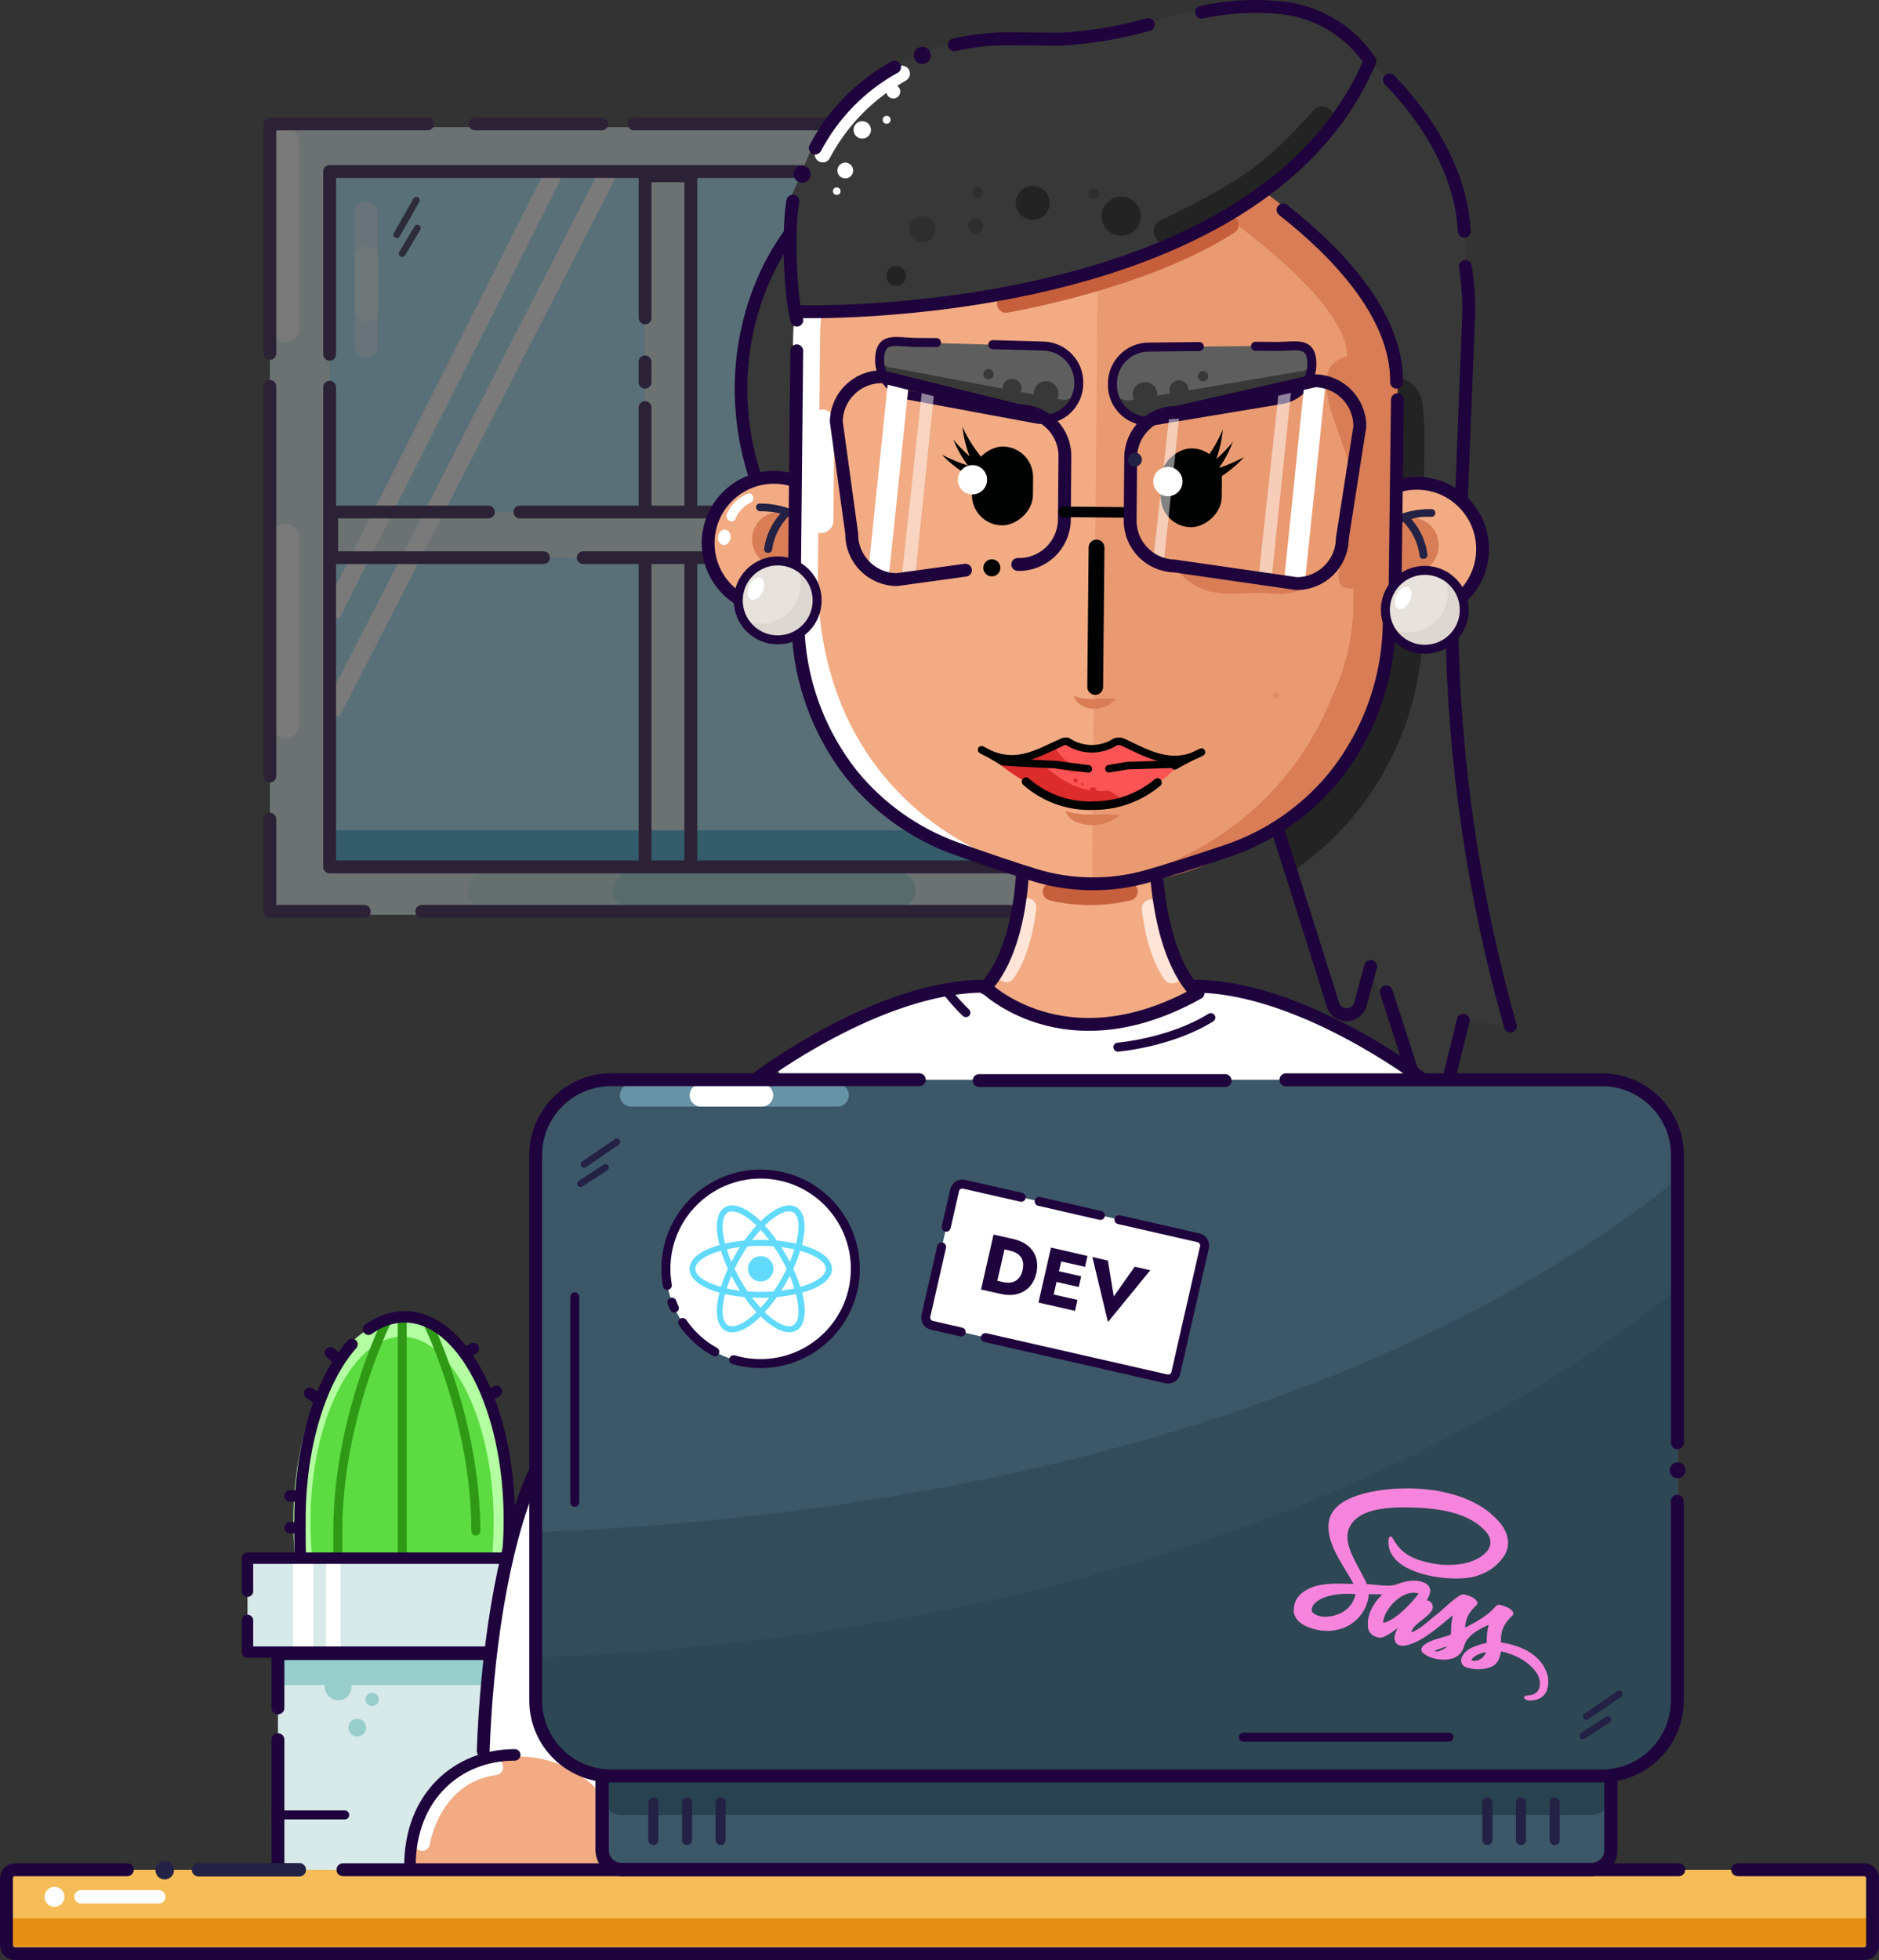 <?xml version="1.0" encoding="UTF-8"?>
<svg id="Layer_2" data-name="Layer 2" xmlns="http://www.w3.org/2000/svg" viewBox="0 0 209.09 218.05">
  <rect x="0" y="0" width="209.09" height="218.05" fill="#333333" stroke="none"/>
  <defs>
    <style>
      .cls-1 {
        stroke-width: 1.42px;
      }

      .cls-1, .cls-2, .cls-3, .cls-4, .cls-5, .cls-6, .cls-7, .cls-8, .cls-9, .cls-10, .cls-11, .cls-12, .cls-13, .cls-14, .cls-15, .cls-16, .cls-17, .cls-18, .cls-19, .cls-20, .cls-21, .cls-22, .cls-23, .cls-24, .cls-25 {
        fill: none;
      }

      .cls-1, .cls-2, .cls-3, .cls-4, .cls-5, .cls-7, .cls-8, .cls-9, .cls-10, .cls-11, .cls-12, .cls-13, .cls-14, .cls-15, .cls-16, .cls-18, .cls-19, .cls-20, .cls-21, .cls-23, .cls-24, .cls-25 {
        stroke-linecap: round;
        stroke-linejoin: round;
      }

      .cls-1, .cls-2, .cls-3, .cls-7, .cls-8, .cls-9 {
        stroke: #1f033c;
      }

      .cls-2 {
        stroke-width: 1.4px;
      }

      .cls-4 {
        stroke: #2f9916;
      }

      .cls-5 {
        stroke-width: .75px;
      }

      .cls-5, .cls-6, .cls-12, .cls-24 {
        stroke: #232144;
      }

      .cls-6, .cls-17, .cls-22 {
        stroke-miterlimit: 10;
      }

      .cls-6, .cls-23, .cls-24 {
        stroke-width: 1.49px;
      }

      .cls-7 {
        stroke-width: 1.43px;
      }

      .cls-8 {
        stroke-width: 1.28px;
      }

      .cls-9 {
        stroke-width: 1.27px;
      }

      .cls-10, .cls-11, .cls-17, .cls-18, .cls-21, .cls-23 {
        stroke: #fff;
      }

      .cls-10, .cls-25 {
        stroke-width: 2.53px;
      }

      .cls-11 {
        stroke-width: 1.83px;
      }

      .cls-26 {
        fill: #fc5454;
      }

      .cls-27 {
        fill: #000201;
      }

      .cls-28 {
        fill: #f6bc58;
      }

      .cls-29 {
        fill: #f784dc;
      }

      .cls-30 {
        fill: #e59015;
      }

      .cls-31 {
        fill: #e8e2dd;
      }

      .cls-32, .cls-33, .cls-34, .cls-35 {
        fill: #fff;
      }

      .cls-36 {
        fill: #f2ab83;
      }

      .cls-37 {
        fill: #97cecc;
      }

      .cls-38 {
        fill: #a0e2f9;
      }

      .cls-39, .cls-40 {
        fill: #9fd3d3;
      }

      .cls-41 {
        fill: #d7e9e9;
      }

      .cls-42, .cls-43 {
        fill: #d87d55;
      }

      .cls-44 {
        fill: #dd2c2c;
      }

      .cls-45 {
        fill: #1e1e30;
      }

      .cls-46 {
        fill: #1f033c;
      }

      .cls-47 {
        fill: #232144;
      }

      .cls-48, .cls-49 {
        fill: #232323;
      }

      .cls-50 {
        fill: #61dafb;
      }

      .cls-51, .cls-52 {
        fill: #28424f;
      }

      .cls-53 {
        fill: #3c5768;
      }

      .cls-54 {
        fill: #383838;
      }

      .cls-55 {
        fill: #37a9d1;
      }

      .cls-56 {
        fill: #5cdc41;
      }

      .cls-57 {
        fill: #5e5e5e;
      }

      .cls-58 {
        fill: #c6bdb6;
        opacity: .3;
      }

      .cls-58, .cls-33, .cls-59, .cls-34, .cls-49, .cls-43 {
        isolation: isolate;
      }

      .cls-12 {
        stroke-width: 1.12px;
      }

      .cls-13 {
        stroke-width: 1.17px;
      }

      .cls-13, .cls-15, .cls-19, .cls-20 {
        stroke: #000201;
      }

      .cls-33, .cls-59, .cls-52 {
        opacity: .5;
      }

      .cls-59 {
        fill: #e28b60;
      }

      .cls-34 {
        opacity: .55;
      }

      .cls-14 {
        stroke: #ffe4d7;
      }

      .cls-14, .cls-16, .cls-17 {
        stroke-width: 2px;
      }

      .cls-49, .cls-43 {
        opacity: .45;
      }

      .cls-15 {
        stroke-width: .95px;
      }

      .cls-16 {
        stroke: #c6603c;
      }

      .cls-18, .cls-19 {
        stroke-width: 1.76px;
      }

      .cls-60 {
        opacity: .35;
      }

      .cls-20 {
        stroke-width: .84px;
      }

      .cls-21 {
        stroke-width: 1.73px;
      }

      .cls-22 {
        stroke: #b3ffa1;
        stroke-width: 1.91px;
      }

      .cls-35 {
        opacity: .45;
      }

      .cls-25 {
        opacity: .41;
        stroke: #a4e7ff;
      }

      .cls-40 {
        opacity: .4;
      }
    </style>
  </defs>
  <g id="Layer_1-2" data-name="Layer 1">
    <g>
      <path class="cls-32" d="M157.5,120.26H87.22l-.9-1.6c4.09-2.75,14.13-8.8,23.19-8.8,0,0,.05,.05,.15,.14-.02,.02-.03,.03-.05,.05l.23,.11c.23,.2,.58,.48,1.04,.8l1.22,1.39,1.12-.02c1.49,.72,3.43,1.39,5.75,1.65,.06,.01,.12,.02,.17,.02,2.03,.33,4.12,.23,6.12-.31h.01c1.67-.34,3.47-.89,5.37-1.74l1.09-.02,.89-.94,1.06-1.11c9.84,.36,20.58,7.46,23.52,9.54,.11,.29,.21,.57,.3,.84Z"/>
      <g class="cls-60">
        <rect class="cls-38" x="30.03" y="14.94" width="87.6" height="86.44"/>
        <path class="cls-41" d="M30.04,14.15V101.76H117.64V14.15H30.04ZM112.16,96.82H36.68V19.45H112.16V96.82Z"/>
        <rect class="cls-41" x="71.78" y="19.55" width="5.08" height="77.08"/>
        <rect class="cls-41" x="72.07" y="21.8" width="5.08" height="75.4" transform="translate(134.11 -15.11) rotate(90)"/>
        <g>
          <rect class="cls-55" x="36.28" y="92.37" width="75.94" height="4.05"/>
          <rect class="cls-55" x="107.48" y="19.41" width="3.98" height="73.37"/>
        </g>
        <g>
          <path class="cls-35" d="M40.76,39.78c-.7,0-1.27-.57-1.27-1.27v-14.85c0-.7,.57-1.27,1.27-1.27s1.27,.57,1.27,1.27v14.85c0,.7-.57,1.27-1.27,1.27Z"/>
          <path class="cls-35" d="M40.76,35.78c-.7,0-1.27-.57-1.27-1.27v-5.85c0-.7,.57-1.27,1.27-1.27s1.27,.57,1.27,1.27v5.85c0,.7-.57,1.27-1.27,1.27Z"/>
        </g>
        <g>
          <line class="cls-17" x1="61.53" y1="19.45" x2="36.87" y2="68.39"/>
          <line class="cls-17" x1="67.55" y1="19.45" x2="36.87" y2="79.31"/>
        </g>
        <line class="cls-7" x1="76.87" y1="62.52" x2="76.87" y2="95.63"/>
        <polyline class="cls-7" points="71.78 35.36 71.78 19.55 76.87 19.55 76.87 56.19"/>
        <line class="cls-7" x1="71.78" y1="42.52" x2="71.78" y2="40.26"/>
        <line class="cls-7" x1="71.78" y1="56.12" x2="71.78" y2="45.34"/>
        <line class="cls-7" x1="71.78" y1="95.63" x2="71.78" y2="62.95"/>
        <line class="cls-1" x1="57.85" y1="56.96" x2="111.32" y2="56.96"/>
        <polyline class="cls-1" points="60.48 62.04 36.91 62.04 36.91 56.96 54.36 56.96"/>
        <line class="cls-1" x1="111.32" y1="62.04" x2="64.9" y2="62.04"/>
        <rect class="cls-32" x="30.28" y="14.18" width="3.01" height="23.91" rx="1.51" ry="1.51"/>
        <rect class="cls-32" x="30.28" y="58.23" width="3.01" height="23.91" rx="1.51" ry="1.51"/>
        <rect class="cls-40" x="66.73" y="82.2" width="4.24" height="33.66" rx="2.12" ry="2.12" transform="translate(167.88 30.18) rotate(90)"/>
        <rect class="cls-39" x="82.92" y="82.2" width="4.24" height="33.66" rx="2.12" ry="2.12" transform="translate(184.07 14) rotate(90)"/>
        <line class="cls-7" x1="30.03" y1="86.33" x2="30.03" y2="42.99"/>
        <polyline class="cls-7" points="40.53 101.38 30.03 101.38 30.03 91.13"/>
        <polyline class="cls-7" points="70.55 13.78 117.63 13.78 117.63 31.32"/>
        <line class="cls-7" x1="52.86" y1="13.78" x2="66.97" y2="13.78"/>
        <polyline class="cls-7" points="30.03 39.32 30.03 13.78 47.59 13.78"/>
        <g>
          <line class="cls-5" x1="46.33" y1="22.27" x2="44.15" y2="26.12"/>
          <line class="cls-5" x1="46.44" y1="25.38" x2="44.75" y2="28.22"/>
        </g>
        <polyline class="cls-7" points="36.68 39.41 36.68 19.08 112.16 19.08 112.16 96.44 36.68 96.44 36.68 43.08"/>
        <polyline class="cls-7" points="117.63 37.34 117.63 101.38 46.93 101.38"/>
      </g>
      <path class="cls-36" d="M133.05,110.38c-5.08-5.46-4.52-18.26-4.52-18.26h-14.69s.85,12.33-4.24,17.79l5.37,2.64c3.86,1.9,8.36,2.01,12.32,.31l5.75-2.47Z"/>
      <path class="cls-14" d="M114.32,100.92s-.42,4.71-2.35,7.34"/>
      <path class="cls-14" d="M128.06,101.06s.42,4.71,2.35,7.34"/>
      <path class="cls-16" d="M117.04,99.18s3.95,1.13,8.56,0"/>
      <path class="cls-54" d="M85.91,56.59c-2.53-4.81-3.71-10.64-3.29-16.31l2.78-10.02,5.26-7.26,1.34,31.28-6.1,2.32Z"/>
      <path class="cls-2" d="M85.83,57.29c-2.53-4.81-3.71-10.64-3.29-16.31,.42-5.67,2.43-11.16,5.63-15.35"/>
      <path class="cls-7" d="M113.84,92.12s.85,12.33-4.24,17.79"/>
      <path class="cls-7" d="M128.53,92.12s-.56,12.8,4.52,18.26"/>
      <ellipse class="cls-56" cx="44.74" cy="169.34" rx="11.65" ry="22.57"/>
      <ellipse class="cls-22" cx="44.74" cy="169.34" rx="11.15" ry="21.6"/>
      <path class="cls-4" d="M47.68,147.36s5.27,10.73,5.27,22.96"/>
      <path class="cls-4" d="M42.86,147.36s-5.27,10.73-5.27,22.96v3.29"/>
      <line class="cls-4" x1="44.76" y1="173.43" x2="44.76" y2="147.08"/>
      <path class="cls-9" d="M41.01,147.87c1.25-.89,2.61-1.38,4.02-1.38,6.43,0,11.65,10.11,11.65,22.57s-5.22,22.57-11.65,22.57c-5.44,0-10.18-7.17-11.46-16.93-.23-1.79-.19-3.71-.19-5.64,0-8.33,2.33-15.6,5.79-19.51"/>
      <rect class="cls-41" x="27.54" y="173.34" width="41.79" height="10.45"/>
      <rect class="cls-41" x="30.93" y="183.96" width="38.4" height="25.89"/>
      <rect class="cls-37" x="30.93" y="183.96" width="38.4" height="3.49"/>
      <polyline class="cls-7" points="30.93 190 30.93 183.96 69.33 183.96 69.33 209.84 30.93 209.84 30.93 193.53"/>
      <circle class="cls-37" cx="37.63" cy="187.67" r="1.48"/>
      <circle class="cls-37" cx="41.41" cy="189.05" r=".74"/>
      <circle class="cls-37" cx="39.75" cy="192.19" r=".99"/>
      <rect class="cls-32" x="32.62" y="173.62" width="2.26" height="10.31"/>
      <rect class="cls-32" x="36.29" y="173.62" width="1.61" height="10.31"/>
      <polyline class="cls-9" points="27.54 177.01 27.54 173.34 69.33 173.34 69.33 183.79 27.54 183.79 27.54 180.26"/>
      <polyline class="cls-54" points="153.04 41.72 142.61 93.58 148.44 112.49 150.8 112.11 152.39 108.57 155.25 112.44 157.81 122.55 160.88 121.32 162.71 113.59 168.07 114.14 162.34 83.82 162.14 55.39 163.35 36.68"/>
      <path class="cls-48" d="M158.5,49l-.19,20.74c-.08,11.23-5.82,21.65-15.25,27.74l-1.08-3.49,.52-2.56c7.63-6.28,12.08-15.63,12.13-25.52l.19-20.61c.01-1.12,.02-2.23-.13-3.33h0c1.8-.18,3.39,1.14,3.6,2.94,.16,1.36,.23,2.72,.21,4.09Z"/>
      <path class="cls-7" d="M161.56,69.5c.2,15.1,2.39,30.11,6.51,44.64h0"/>
      <circle class="cls-34" cx="121.56" cy="96.7" r=".4"/>
      <circle class="cls-36" cx="86.12" cy="60.42" r="7.32"/>
      <circle class="cls-7" cx="86.12" cy="60.42" r="7.32"/>
      <circle class="cls-42" cx="86.78" cy="60.02" r="3.09"/>
      <path class="cls-47" d="M89.81,58.95c-.14,0-.27-.07-.35-.19-1.32-2.04-4.83-1.88-4.89-1.88-.23-.02-.41-.2-.44-.43-.02-.22,.15-.42,.37-.43,.01,0,.03,0,.04,0,.16,0,4.05-.11,5.64,2.34,.13,.2,.07,.46-.13,.58,0,0,0,0,0,0-.08,.03-.16,.03-.24,0Z"/>
      <path class="cls-47" d="M85.45,61.51c-.23,0-.42-.19-.42-.42,0,0,0-.01,0-.02,.22-1.63,.98-3.14,2.16-4.28,.17-.17,.44-.16,.6,0s.16,.44,0,.6c-.99,.99-1.64,2.26-1.86,3.64,.02,.24-.16,.45-.4,.47-.03,0-.05,0-.08,0Z"/>
      <circle class="cls-36" cx="157.66" cy="61.08" r="7.32"/>
      <circle class="cls-7" cx="157.66" cy="61.08" r="7.32"/>
      <circle class="cls-42" cx="157.01" cy="60.67" r="3.09"/>
      <g>
        <path class="cls-47" d="M153.98,59.54c-.23,0-.42-.19-.42-.42,0-.09,.03-.17,.08-.24,1.63-2.42,5.51-2.24,5.66-2.24,.23,0,.42,.19,.42,.42,0,0,0,.01,0,.02-.01,.24-.21,.42-.44,.42h-.13c-1.8-.11-3.55,.57-4.8,1.88-.09,.11-.23,.17-.37,.16Z"/>
        <path class="cls-47" d="M158.38,62.18c-.23,0-.42-.19-.42-.42,0,0,0-.01,0-.02-.19-1.39-.82-2.67-1.8-3.68-.17-.15-.18-.4-.03-.57,.01-.01,.02-.02,.04-.04,.17-.16,.44-.16,.6,0,1.16,1.17,1.89,2.69,2.08,4.32-.02,.24-.23,.42-.48,.4,0,0,0,0,0,0Z"/>
      </g>
      <path class="cls-45" d="M132.1,89.71c-.42,0-.77-.33-.78-.76,0,0,0-.01,0-.02l.66-71.5c0-.43,.36-.78,.79-.78,.43,0,.78,.36,.78,.79l-.66,71.6c-.06,.39-.4,.68-.79,.67Z"/>
      <path class="cls-45" d="M108.32,93.65c-.43,0-.77-.35-.78-.78l.67-73.23c0-.43,.36-.78,.79-.78s.78,.36,.78,.79l-.67,73.23c0,.42-.35,.77-.78,.76,0,0-.01,0-.02,0Z"/>
      <path class="cls-36" d="M122.33,11.1h0c18.45,.17,33.27,15.26,33.1,33.72h0l-.19,20.76c-.17,18.45-12.57,30.19-32.87,32.97l-.84,.15c-3.69-.03-7-1.13-10.31-2.27-13.24-4.55-22.95-16.7-22.81-31.47l.26-28.1c.17-18.45,15.2-25.93,33.67-25.76Z"/>
      <path class="cls-59" d="M122.33,11.1h0c18.45,.17,33.27,15.26,33.1,33.72h0l-.19,20.76c-.17,18.45-15.47,30.89-33.72,33.12h0l.8-87.6Z"/>
      <path class="cls-42" d="M155.6,35.86l-.27,29.56c-.16,18.45-15.25,33.28-33.7,33.12h-.02c-.81,0-1.59-.01-2.38-.02,12.97-.8,24.3-9.04,29.05-21.14,1.49-3.16,2.28-6.61,2.31-10.1l.02-1.83c-3.67,.39-.05-5-.03-10.82,.05-4.98-5.82-12.72-1.29-14.8l.62-.21c.05-5.86-12.49-15.18-18.26-18.8-8.03-5.05,.08-8.79-11.61-9.72l2.38,.02c18.45,.17,33.33,9.46,33.16,27.77l.03-2.95v-.07Z"/>
      <path class="cls-32" d="M123.37,98.48c-.75,0-1.24-.52-1.99-.53-23.53-2.23-33.27-14.64-33.38-32.96,0-.07,0-.14,0-.21l.24-26.62c.17-18.45,15.23-27.32,33.68-27.15h0l2.25,.02c-17.55,1.01-32.76,9.04-32.92,26.63l-.24,26.62c0,21.06,14.8,32.85,32.37,34.2Z"/>
      <circle class="cls-32" cx="97.59" cy="31.73" r="2.22"/>
      <circle class="cls-32" cx="102.72" cy="29.3" r=".99"/>
      <circle class="cls-32" cx="101.12" cy="31.47" r=".33"/>
      <circle class="cls-32" cx="100.78" cy="29.03" r=".53"/>
      <path class="cls-7" d="M155.5,44.47l-.26,21.1"/>
      <path class="cls-7" d="M88.4,64.96l.26-25.93"/>
      <path class="cls-32" d="M81.82,57.78c.29-.79,.87-1.44,1.63-1.82,.64-.23,.4-1.28-.27-1.03-1.03,.41-1.85,1.21-2.29,2.23-.28,.64,.63,1.2,.93,.58v.04Z"/>
      <ellipse class="cls-32" cx="80.61" cy="59.78" rx=".86" ry=".7" transform="translate(9.04 130.14) rotate(-81.08)"/>
      <path class="cls-57" d="M128.46,46.73l14.16-2.36c2.08-.34,3.54-2.23,3.34-4.33h0c-.18-2.09-1.72-1.59-3.81-1.57l-14.35,.14c-2.23,.03-4.02,1.87-3.99,4.1,0,.09,0,.18,.01,.27v.2c.23,2.2,2.2,3.8,4.4,3.57,.08,0,.17-.02,.25-.03Z"/>
      <path class="cls-54" d="M128.46,46.73l14.16-2.36c2.08-.34,3.54-2.23,3.34-4.33h0c-.18-2.09,.74,1.27-1.37,1.29l-19.03,3.23c-2.34-.02-1.94-3.9-1.82-1.57v.2c.22,2.2,2.18,3.81,4.39,3.59,.11-.01,.23-.03,.34-.05Z"/>
      <path class="cls-3" d="M133.46,38.55l-5.68,.06c-2.23,.03-4.02,1.87-3.99,4.1,0,.09,0,.18,.01,.27v.2c.19,2.21,2.13,3.84,4.33,3.66,.11,0,.23-.02,.34-.04l14.16-2.36c2.08-.34,3.54-2.23,3.34-4.33h0c-.18-2.09-1.72-1.59-3.81-1.57l-2.45-.02"/>
      <circle class="cls-54" cx="131.2" cy="43.37" r="1.06"/>
      <circle class="cls-54" cx="133.87" cy="41.85" r=".57"/>
      <circle class="cls-54" cx="127.41" cy="43.88" r="1.37"/>
      <path class="cls-57" d="M115.32,46.61l-14.11-2.62c-2.07-.38-3.5-2.29-3.27-4.39h0c.22-2.09,1.75-1.56,3.86-1.5l14.35,.41c2.22,.07,3.97,1.93,3.9,4.15,0,.1,0,.2-.02,.29v.13c-.23,2.2-2.2,3.8-4.41,3.57-.1-.01-.2-.02-.3-.04Z"/>
      <path class="cls-54" d="M115.32,46.61l-14.11-2.62c-2.07-.38-3.5-2.29-3.27-4.39h0c.22-2.09-.74,1.26,1.34,1.31l18.99,3.58c2.34,.02,2.01-3.86,1.75-1.54v.13c-.23,2.2-2.2,3.8-4.41,3.57-.1-.01-.2-.02-.3-.04Z"/>
      <path class="cls-3" d="M110.47,38.34l5.67,.16c2.22,.07,3.97,1.93,3.9,4.15,0,.1,0,.2-.02,.29v.13c-.23,2.2-2.2,3.8-4.4,3.58-.11-.01-.23-.03-.34-.05l-14.11-2.62c-2.07-.38-3.5-2.29-3.27-4.39h0c.22-2.09,1.75-1.56,3.86-1.5l2.45,.02"/>
      <circle class="cls-54" cx="112.62" cy="43.2" r="1.06"/>
      <circle class="cls-54" cx="110" cy="41.63" r=".57"/>
      <circle class="cls-54" cx="116.41" cy="43.78" r="1.37"/>
      <path class="cls-54" d="M133.46,16.66s20.2,10.88,21.84,24l7.62-2.85,.18-7.75,.04-4.41-1.92-8.4-6.42-8.43-5.85-4.47"/>
      <path class="cls-54" d="M150.53,17.58c-1.22-.45-2.5-.71-3.8-.77-1.86-.08-3.71,.37-5.34,1.29-.42,.25-.83,.54-1.25,.81-.36,.22-.74,.42-1.12,.59-3.06-2.06-5.3-3.25-5.3-3.25l12.84-3.03,3.93,4.27,.04,.09Z"/>
      <circle class="cls-54" cx="120.46" cy="10.68" r=".6"/>
      <path class="cls-11" d="M92.4,16.03c1.78-2.89,4.23-5.32,7.13-7.07"/>
      <circle class="cls-32" cx="94.2" cy="15.75" r=".97"/>
      <circle class="cls-32" cx="97.66" cy="11.5" r=".77"/>
      <circle class="cls-32" cx="96.88" cy="14.62" r=".44" transform="translate(81.38 111.37) rotate(-89.48)"/>
      <circle class="cls-32" cx="92.31" cy="20.27" r=".88"/>
      <circle class="cls-32" cx="91.35" cy="22.57" r=".42"/>
      <rect class="cls-32" x="84.6" y="51.11" width="13.75" height="2.65" rx="1.32" ry="1.32" transform="translate(38.2 143.43) rotate(-89.48)"/>
      <path class="cls-7" d="M142.23,92.4l6.03,19.15c.15,.88,.99,1.46,1.86,1.31,.62-.11,1.13-.57,1.28-1.19l1.12-4.16"/>
      <path class="cls-7" d="M154.26,110.33l3.56,11.02c.26,.85,1.16,1.33,2.01,1.07,.56-.17,.98-.62,1.1-1.19l1.9-7.73"/>
      <path class="cls-7" d="M154.59,68.86c.03,6.5-2.22,12.81-6.35,17.83-3.12,3.7-7.19,6.47-11.77,8-3.79,1.28-6.62,2.17-8.75,2.78s-4.17,.87-6.3,.85h0c-2.13-.02-4.24-.34-6.28-.97s-4.94-1.59-8.72-2.94c-4.55-1.63-8.57-4.47-11.62-8.22-4.03-5.1-6.16-11.44-6.01-17.94"/>
      <path class="cls-26" d="M120.46,89.33c-4.19-.53-6.61-3.45-11.28-6.14,1.04,.44,2.11,.8,3.21,1.07,1.9-.2,3.73-.85,5.34-1.87,.36-.17,.76-.25,1.16-.23l-.94,.16c.53,.33,.95,.17,1.5,.45,1.62,.83,3.59,.64,5.02-.48l.36,.2c.2-.09,.33,.3,.55,.41,2.49,1.55,5.6,1.75,8.27,.52-1.4,.91-2.73,1.93-3.96,3.06-2.18,1.61-4.76,2.61-7.46,2.88l-1.78-.02Z"/>
      <path class="cls-44" d="M124.95,88.97c-1.02,.23-2.07,.33-3.12,.3l-1.83-.02c-3.15-.72-6.1-2.13-8.64-4.13-.82-.74-1.69-1.41-2.62-2.02,1.18,.51,2.4,.92,3.65,1.24,1.8-.18,3.52-.79,5.03-1.78h0c-.25,1.32,2.17,3.08,3.63,3.04-1,.74-3.95-.22-5.14-.56,1.71,1.22,3.78,3.24,7.11,2.92,.62-.14,1.38,.76,1.91,1.01Z"/>
      <circle class="cls-31" cx="158.55" cy="67.84" r="4.39"/>
      <path class="cls-58" d="M160.62,63.98c1.09,2.17,.22,4.81-1.94,5.9-1.27,.64-2.78,.63-4.04-.04,1.06,2.18,3.68,3.1,5.87,2.04,2.18-1.06,3.1-3.68,2.04-5.87-.02-.05-.05-.1-.08-.15-.4-.81-1.05-1.47-1.85-1.88Z"/>
      <ellipse class="cls-32" cx="156.16" cy="66.54" rx="1.32" ry=".81" transform="translate(29.47 179.52) rotate(-64.81)"/>
      <circle class="cls-31" cx="86.54" cy="66.79" r="4.39"/>
      <path class="cls-58" d="M88.6,63.01c1.09,2.17,.22,4.81-1.94,5.9-1.27,.64-2.78,.63-4.04-.04,.98,2.23,3.59,3.24,5.82,2.26,2.23-.98,3.24-3.59,2.26-5.82-.07-.15-.14-.29-.22-.44-.41-.8-1.06-1.46-1.87-1.87Z"/>
      <ellipse class="cls-32" cx="84.13" cy="65.49" rx="1.32" ry=".81" transform="translate(-10.95 113.74) rotate(-64.81)"/>
      <path class="cls-7" d="M163.06,29.64c.31,1.95,.43,3.93,.35,5.9l-.78,19.73"/>
      <rect class="cls-27" x="107.18" y="50.68" width="8.77" height="6.79" rx="3.39" ry="3.39" transform="translate(56.47 165.13) rotate(-89.48)"/>
      <path class="cls-27" d="M107.71,51.79c-.67-.88-1.21-1.85-1.62-2.87,.56,.66,1.17,1.28,1.81,1.85-.41-1.05-.68-2.15-.79-3.27,.58,1.29,1.34,2.48,2.26,3.55,.58,.59,.27,.7-.19,.64,.62,.35,.49,.54,.16,.62s-1.25,.76-1.25,.76c-1.22-.65-2.32-1.48-3.27-2.48,.93,.48,1.9,.88,2.9,1.2Z"/>
      <circle class="cls-32" cx="108.21" cy="53.37" r="1.63"/>
      <path class="cls-27" d="M135.63,52.07c.65-.9,1.17-1.88,1.56-2.91-.57,.69-1.19,1.33-1.85,1.92,.39-1.06,.63-2.16,.73-3.29-.55,1.31-1.28,2.54-2.18,3.64-.57,.6-.26,.67,.2,.62-.61,.36-.48,.53-.13,.62s1.27,.73,1.27,.73c1.2-.67,2.28-1.53,3.21-2.55-.9,.48-1.84,.89-2.81,1.22Z"/>
      <rect class="cls-27" x="128.19" y="50.87" width="8.77" height="6.79" rx="3.39" ry="3.39" transform="translate(77.1 186.34) rotate(-89.48)"/>
      <circle class="cls-32" cx="129.96" cy="53.57" r="1.63"/>
      <line class="cls-19" x1="122.02" y1="60.91" x2="121.87" y2="76.42"/>
      <path class="cls-54" d="M105.89,4.8c1.93-.44,3.9-.66,5.88-.68,1.98,.02,3.93,.16,5.91,.05,4.09-.3,8.13-1.04,12.07-2.2,3.94-1.16,8.05-1.61,12.15-1.33,4.15,.3,7.93,2.5,10.25,5.95-12.44,29.36-63.33,27.89-63.33,27.89l-.02-.06s-.84,.13-1.13-2.66c0-.44,0-.9-.12-1.37-.28-2.74-.15-5.5,.37-8.2l2.49-5.93c1.79-3.4,4.45-6.26,7.69-8.31l1.14-.69"/>
      <path class="cls-7" d="M154.61,8.89c2.61,2.64,7.9,8.93,8.34,16.83"/>
      <path class="cls-7" d="M88.67,35.62c-.85-3.39-.96-10.54-.44-13.25"/>
      <circle class="cls-46" cx="89.26" cy="19.37" r=".95"/>
      <circle class="cls-27" cx="110.37" cy="63.17" r=".95"/>
      <circle class="cls-46" cx="102.62" cy="6.16" r=".95" transform="translate(95.52 108.72) rotate(-89.47)"/>
      <path class="cls-7" d="M127.79,2.73c-3.2,.9-6.49,1.45-9.81,1.63l-5.91-.05c-1.98,.01-3.95,.24-5.88,.68"/>
      <path class="cls-7" d="M142.77,23.35c6.09,4.78,12.71,11.72,12.64,19.17"/>
      <circle class="cls-48" cx="124.77" cy="24.05" r="2.18"/>
      <circle class="cls-48" cx="99.72" cy="30.7" r="1.1"/>
      <circle class="cls-48" cx="114.92" cy="22.57" r="1.89"/>
      <circle class="cls-49" cx="108.54" cy="25.13" r=".84"/>
      <circle class="cls-49" cx="108.81" cy="21.41" r=".6"/>
      <circle class="cls-49" cx="121.7" cy="21.53" r=".6"/>
      <circle class="cls-49" cx="102.62" cy="25.49" r="1.45"/>
      <path class="cls-18" d="M100.38,8.19l-1.12,.67c-3.26,2.05-5.91,4.93-7.71,8.33"/>
      <path class="cls-7" d="M99.55,7.47c-.39,.22-.77,.43-1.14,.67-3.25,2.06-5.9,4.93-7.69,8.33"/>
      <circle class="cls-32" cx="95.95" cy="14.45" r=".97"/>
      <circle class="cls-32" cx="99.41" cy="10.19" r=".77"/>
      <circle class="cls-32" cx="98.65" cy="13.32" r=".44" transform="translate(84.43 111.85) rotate(-89.47)"/>
      <circle class="cls-32" cx="94.06" cy="18.97" r=".88"/>
      <circle class="cls-32" cx="93.11" cy="21.27" r=".42"/>
      <polygon class="cls-32" points="145.2 64.82 142.91 64.38 145.14 42.69 147.52 42.55 145.2 64.82"/>
      <polygon class="cls-33" points="141.5 64.37 140.04 64.36 142.34 43.12 143.73 42.93 141.5 64.37"/>
      <polygon class="cls-33" points="129.49 62.72 128.28 62.71 130.18 45.68 131.31 45.51 129.49 62.72"/>
      <polygon class="cls-32" points="98.88 64.4 96.58 63.96 98.83 42.26 101.19 42.12 98.88 64.4"/>
      <polygon class="cls-33" points="101.85 64.01 100.37 63.99 102.67 42.76 103.98 43.37 101.85 64.01"/>
      <path class="cls-7" d="M113.25,62.79c2.78,.09,5.1-2.1,5.19-4.88,0-.04,0-.09,0-.13l.06-6.99c.03-2.78-2.21-5.05-4.99-5.08,0,0-.01,0-.02,0l-15.33-3.8c-2.78-.03-5.06,2.2-5.1,4.99l1.72,12.5c-.02,2.78,2.22,5.06,5.01,5.08l7.64-1.05"/>
      <line class="cls-13" x1="118.36" y1="56.94" x2="125.62" y2="57.01"/>
      <circle class="cls-44" cx="121.62" cy="87.97" r=".4"/>
      <circle class="cls-44" cx="119.69" cy="86.82" r=".24"/>
      <circle class="cls-44" cx="120.44" cy="87.24" r=".13"/>
      <path class="cls-42" d="M119.5,77.42c1.68,.64,2.8,.14,4.72,.32-.63,.68-1.5,1.08-2.43,1.11-.48,0-.96-.11-1.39-.34-.44-.23-.76-.62-.91-1.09Z"/>
      <path class="cls-42" d="M118.56,90.21c2.15,.72,3.66,.22,6.11,.48-.91,.71-2.03,1.1-3.18,1.11-.63-.03-1.25-.16-1.83-.4-.51-.23-.91-.66-1.11-1.18Z"/>
      <path class="cls-20" d="M121.11,85.53l-3.66-.47-4.06-.2-1.83-.13c-.8-.5-1.38-.84-2.33-1.32,3.64,2.18,6.33,.3,8.92-.83,.19-.11,.42-.15,.64-.1h0c1.61,1.07,3.7,1.09,5.33,.05h0c.25-.09,.52-.09,.77,0,2.57,1.18,5.46,3.05,8.81,1.14-1.02,.46-2.01,.97-2.98,1.53m.24-.2l-5.49,.17-2.07,.35"/>
      <circle class="cls-43" cx="142.02" cy="77.34" r=".35"/>
      <path class="cls-42" d="M130.77,63.03c.77,1.2,1.92,2.12,3.27,2.59,2.5,.87,5.25,.05,7.87,.46,1.46,.09,2.91-.32,4.11-1.15-.45-.83-2.69-.35-3.66-.51-4.41-.77-8.97-.39-13.33-1.29"/>
      <path class="cls-7" d="M144.19,64.91l-13.53-1.95c-2.75-.08-4.93-2.35-4.9-5.1l.06-6.99c.03-2.78,2.3-5.01,5.08-4.99h0l15.41-3.52c2.78,.03,5.02,2.3,5.01,5.08l-1.95,12.47c-.03,2.79-2.31,5.03-5.1,5.01-.03,0-.06,0-.09,0Z"/>
      <path class="cls-15" d="M128.81,87.05c-1.96,1.64-4.43,2.55-6.98,2.57-2.81,.15-5.56-.81-7.66-2.67"/>
      <circle class="cls-47" cx="126.29" cy="51.13" r=".78"/>
      <path class="cls-32" d="M62.86,157.77c-6.22,9.28-8.61,25.2-9.09,38.16l18.95,4.66-9.86-42.82Z"/>
      <path class="cls-36" d="M45.45,207.66c0-6.77,5.49-12.26,12.26-12.26s12.26,5.49,12.26,12.26"/>
      <path class="cls-21" d="M46.97,205.04s1.14-7.49,8.15-8.44"/>
      <path class="cls-8" d="M45.62,207.55c0-7.63,5.22-12.33,11.66-12.33"/>
      <rect class="cls-28" x=".72" y="208" width="207.66" height="9.34"/>
      <rect class="cls-30" x=".72" y="213.39" width="207.66" height="3.15"/>
      <path class="cls-53" d="M179.26,197.53v8.29c0,1.19-.96,2.15-2.15,2.15H69.16c-1.19,0-2.15-.96-2.15-2.15v-8.29"/>
      <path class="cls-51" d="M179.26,191.47v8.29c0,1.19-.96,2.15-2.15,2.15H69.16c-1.19,0-2.15-.96-2.15-2.15v-8.29"/>
      <path class="cls-6" d="M179.26,197.53v8.29c0,1.19-.96,2.15-2.15,2.15H69.16c-1.19,0-2.15-.96-2.15-2.15v-8.29"/>
      <rect class="cls-53" x="59.66" y="120.12" width="127.04" height="77.44" rx="8.4" ry="8.4"/>
      <path class="cls-52" d="M186.65,143.34v45.58c0,4.64-3.76,8.4-8.4,8.4H68.01c-4.64,0-8.4-3.76-8.4-8.4v-4.53c69.45-2.8,108.83-26.21,127.04-41.04Z"/>
      <path class="cls-52" d="M186.65,131.16v57.76c0,4.64-3.76,8.4-8.4,8.4H68.01c-4.64,0-8.4-3.76-8.4-8.4v-18.46c69.45-2.8,108.83-24.47,127.04-39.3Z"/>
      <path class="cls-7" d="M179.26,197.53v8.29c0,1.19-.96,2.15-2.15,2.15H69.16c-1.19,0-2.15-.96-2.15-2.15v-8.29"/>
      <path class="cls-7" d="M193.36,208h14.07c.52,0,.94,.42,.94,.94v7.45c0,.52-.42,.94-.94,.94H1.66c-.52,0-.94-.42-.94-.94v-7.45c0-.52,.42-.94,.94-.94H14.17"/>
      <line class="cls-7" x1="38.16" y1="208" x2="186.81" y2="208"/>
      <line class="cls-24" x1="22.09" y1="208" x2="33.31" y2="208"/>
      <g>
        <line class="cls-5" x1="68.64" y1="127.03" x2="64.99" y2="129.53"/>
        <line class="cls-5" x1="67.37" y1="129.88" x2="64.6" y2="131.68"/>
      </g>
      <g>
        <line class="cls-5" x1="180.18" y1="188.45" x2="176.53" y2="190.95"/>
        <line class="cls-5" x1="178.91" y1="191.3" x2="176.14" y2="193.1"/>
      </g>
      <circle class="cls-47" cx="18.33" cy="208.05" r="1.03"/>
      <line class="cls-23" x1="9.01" y1="211.01" x2="17.67" y2="211.01"/>
      <circle class="cls-32" cx="6.06" cy="211.01" r="1.11"/>
      <g>
        <line class="cls-12" x1="72.7" y1="200.51" x2="72.7" y2="204.69"/>
        <line class="cls-12" x1="76.45" y1="200.51" x2="76.45" y2="204.69"/>
        <line class="cls-12" x1="80.19" y1="200.51" x2="80.19" y2="204.69"/>
      </g>
      <g>
        <line class="cls-12" x1="165.51" y1="200.51" x2="165.51" y2="204.69"/>
        <line class="cls-12" x1="169.25" y1="200.51" x2="169.25" y2="204.69"/>
        <line class="cls-12" x1="173" y1="200.51" x2="173" y2="204.69"/>
      </g>
      <g>
        <line class="cls-25" x1="70.24" y1="121.84" x2="93.19" y2="121.84"/>
        <line class="cls-10" x1="78.01" y1="121.84" x2="84.77" y2="121.84"/>
      </g>
      <path class="cls-7" d="M186.65,167.01v22.15c0,4.64-3.76,8.4-8.4,8.4H68.01c-4.64,0-8.4-3.76-8.4-8.4v-60.65c0-4.64,3.76-8.4,8.4-8.4h34.29"/>
      <path class="cls-7" d="M143.09,120.12h35.17c4.64,0,8.4,3.76,8.4,8.4v31.98"/>
      <line class="cls-7" x1="108.95" y1="120.21" x2="136.33" y2="120.21"/>
      <path class="cls-3" d="M124.39,116.49s5.81-.47,10.35-3.29"/>
      <path class="cls-3" d="M105.3,110.19s.89,1.23,2.18,2.46"/>
      <line class="cls-3" x1="63.96" y1="144.26" x2="63.96" y2="167.13"/>
      <line class="cls-3" x1="161.23" y1="193.25" x2="138.36" y2="193.25"/>
      <line class="cls-3" x1="38.36" y1="201.9" x2="30.69" y2="201.9"/>
      <line class="cls-9" x1="32.27" y1="166.42" x2="33.26" y2="166.42"/>
      <line class="cls-9" x1="32.27" y1="169.95" x2="33.26" y2="169.95"/>
      <line class="cls-9" x1="36.76" y1="150.5" x2="37.52" y2="151.14"/>
      <line class="cls-9" x1="52.68" y1="150.02" x2="51.81" y2="150.5"/>
      <line class="cls-9" x1="35.29" y1="155.53" x2="34.45" y2="155"/>
      <line class="cls-9" x1="55.25" y1="154.78" x2="54.39" y2="155.26"/>
      <path class="cls-7" d="M84.43,119.83s13.36-10.12,25.08-10.12c0,0,8.94,9.04,23.81,.75"/>
      <path class="cls-7" d="M157.99,119.83s-13.36-10.12-25.08-10.12"/>
      <path class="cls-7" d="M59.34,164.12c-3.65,8.38-5.2,20.51-5.57,30.66"/>
      <circle class="cls-3" cx="86.54" cy="66.79" r="4.39"/>
      <circle class="cls-3" cx="158.55" cy="67.84" r="4.39"/>
      <path class="cls-48" d="M130.65,27.12c3.22-1.58,6.46-3.18,9.44-5.2s5.66-4.71,8.15-7.48c1.29-1.43-.83-3.56-2.12-2.12-2.39,2.66-4.82,5.19-7.8,7.18s-6.05,3.49-9.18,5.03c-1.73,.85-.21,3.44,1.51,2.59h0Z"/>
      <path class="cls-16" d="M111.94,33.79s15.26-2.55,24.89-8.76"/>
      <path class="cls-7" d="M89.12,34.67s50.88,1.47,63.33-27.89c-2.33-3.45-6.1-5.64-10.25-5.95-2.84-.26-5.71-.08-8.5,.53"/>
      <g>
        <circle class="cls-32" cx="84.65" cy="141.15" r="10.54"/>
        <g>
          <path class="cls-50" d="M92.57,141.15c0-1.1-1.21-2.05-3.33-2.65,.54-2.13,.32-3.66-.63-4.21-.93-.54-2.4,.04-3.96,1.56-1.56-1.52-3.03-2.1-3.96-1.56-.95,.55-1.17,2.07-.63,4.21-2.12,.6-3.33,1.55-3.33,2.65s1.21,2.05,3.33,2.65c-.55,2.13-.32,3.66,.63,4.21,.24,.14,.52,.21,.8,.2,.88,0,2-.62,3.17-1.76,1.17,1.14,2.29,1.76,3.17,1.76,.28,0,.55-.07,.8-.2,.95-.55,1.17-2.07,.63-4.21,2.12-.6,3.33-1.55,3.33-2.65Zm-7.93,4.34c-.34-.37-.66-.75-.96-1.14,.32,.02,.64,.03,.96,.03s.63-.01,.96-.03c-.3,.4-.62,.78-.96,1.14Zm0-8.68c.34,.37,.66,.75,.96,1.14-.64-.03-1.27-.03-1.91,0,.3-.4,.62-.78,.96-1.14Zm-1.45,6.85c-.55-.8-1.03-1.64-1.45-2.51,.42-.87,.9-1.71,1.45-2.51,.97-.07,1.94-.07,2.9,0,.55,.8,1.03,1.64,1.45,2.51-.42,.87-.9,1.71-1.45,2.51-.98,.07-1.93,.07-2.9,0Zm-1.35-4.12c-.16,.28-.31,.56-.46,.84-.19-.46-.36-.92-.51-1.4,.49-.11,.98-.19,1.47-.26-.17,.27-.34,.54-.5,.81Zm-.46,2.39c.15,.28,.3,.56,.46,.84,.16,.28,.33,.55,.5,.81-.51-.06-1-.15-1.47-.25,.15-.47,.32-.94,.51-1.4Zm6.51,0c.19,.46,.36,.92,.51,1.4-.49,.11-.97,.19-1.47,.25,.35-.53,.66-1.09,.96-1.65Zm0-1.55c-.29-.57-.61-1.12-.96-1.65,.49,.06,.98,.15,1.47,.26-.15,.47-.32,.94-.51,1.4Zm.38-5.51c.66,.38,.77,1.69,.32,3.47-.67-.15-1.38-.26-2.14-.33h0s0,0,0,0c-.41-.59-.87-1.15-1.35-1.68,1.29-1.26,2.52-1.84,3.17-1.46Zm-7.27,0c.13-.08,.29-.11,.47-.11,.7,0,1.67,.57,2.71,1.57-.49,.53-.94,1.09-1.36,1.68-.72,.06-1.43,.17-2.14,.33-.45-1.78-.34-3.09,.32-3.47Zm-3.63,6.28c0-.76,1.08-1.52,2.85-2.01,.22,.69,.48,1.36,.78,2.01h0s0,0,0,0c-.3,.65-.56,1.32-.78,2.01-1.77-.5-2.85-1.26-2.85-2.01Zm3.63,6.28c-.66-.38-.77-1.7-.32-3.47,.7,.16,1.42,.27,2.14,.33h0s0,0,0,0c.41,.59,.87,1.15,1.36,1.68-1.29,1.26-2.52,1.83-3.17,1.46Zm7.27,0c-.13,.08-.29,.11-.47,.11h0c-.7,0-1.67-.57-2.71-1.57,.49-.53,.94-1.09,1.35-1.68h0s0,0,0,0c.72-.06,1.43-.17,2.14-.33,.45,1.78,.34,3.09-.32,3.47Zm.78-4.27c-.2-.65-.46-1.32-.78-2.01h0s0,0,0,0c.3-.65,.56-1.32,.78-2.01,1.77,.5,2.85,1.26,2.85,2.01s-1.08,1.52-2.85,2.01Z"/>
          <circle class="cls-50" cx="84.65" cy="141.15" r="1.41"/>
        </g>
        <path class="cls-3" d="M74.26,142.99c-.1-.6-.16-1.21-.16-1.84,0-5.82,4.72-10.54,10.54-10.54s10.54,4.72,10.54,10.54-4.72,10.54-10.54,10.54c-1.04,0-2.05-.15-3-.43"/>
        <path class="cls-3" d="M75.04,145.51c-.1-.21-.19-.43-.27-.65"/>
        <path class="cls-3" d="M79.54,150.38c-1.43-.79-2.66-1.91-3.58-3.26"/>
      </g>
      <path class="cls-29" d="M172.13,187.98h0c.25-.67,.22-1.38-.1-2.11,0-.01,0-.02-.01-.03h0l-.02-.03h0s-.18-.37-.18-.37h0s-.02-.06-.02-.06h0s-.02-.03-.03-.04c-.64-1.03-1.97-2.22-4.74-2.62-.07-1.23,.26-2.02,1.24-2.98,.17-.17,.18-.33,.02-.52-.31-.38-.91-.58-1.35-.68-.21-.05-.37,0-.49,.14-.85,1.03-2.12,1.71-3.35,2.36l-.07,.04c.05-1.13,.5-1.79,1.26-2.51,.15-.14,.17-.29,.05-.46-.34-.48-1.11-.67-1.43-.74-.4-.08-1.26,.66-2.27,1.57-.25,.23-.47,.42-.58,.51-.27,.2-.55,.43-.84,.68-.67,.57-1.42,1.2-2.16,1.46,.03-.47,.61-.93,1.18-1.37,.67-.53,1.31-1.02,1.18-1.62-.04-.19-.15-.35-.32-.46-.11-.07-.23-.11-.35-.12,.19-.28,.31-.51,.38-.84,.09-.47-.12-.86-.57-1.08-1.02-.5-2.27-.19-3.14,.15-.58,.23-1.54,.14-2.39,.05-.34-.03-.65-.06-.93-.07-.2-.48-.48-1.01-.79-1.57-.85-1.57-1.82-3.34-1.16-4.73,.97-2.04,3.99-2.27,6.51-2.24,1.91,.02,3.48,.2,4.82,.54,1.87,.48,3.24,1.3,4.07,2.42,.45,.62,.4,1.41-.13,1.98-1.38,1.48-3.95,1.65-5.91,1.31-1.18-.21-2.11-.52-2.84-.96-.92-.55-1.45-1.43-1.67-1.81-.03-.06-.07-.13-.12-.18h-.01c-.05-.06-.13-.07-.19-.05-.11,.05-.15,.19-.16,.27-.12,1.01,.27,1.89,1.15,2.62,.29,.23,.6,.44,.94,.61,2.32,1.21,5.98,1.42,7.65,.89,1.13-.36,2.08-.85,3-2.07,.96-1.27,.52-2.74-.21-3.68-1.78-2.3-4.66-3.26-6.76-3.67-2.46-.47-5.27-.45-7.71,.05-3,.62-4.6,1.81-4.74,3.56-.15,1.79,.89,3.5,1.89,5.15,.32,.53,.63,1.04,.89,1.53-.15,0-.31,0-.47-.01-1.54-.05-3.28-.1-4.63,.6-.98,.51-1.51,1.26-1.56,2.22-.03,.51,.16,.97,.56,1.35,.21,.2,.44,.36,.7,.49,.91,.47,2.1,.63,2.82,.57,1.28-.1,2.32-.59,3.11-1.44,.7-.76,1.1-1.67,1.17-2.64l1.49,.02c-1.56,1.59-1.71,2.95-1.56,3.82,.06,.32,.3,.63,.66,.82s.75,.23,1.05,.1c.58-.25,1.1-.62,1.6-1.01-.19,.32-.34,.67-.38,1.01-.03,.31,.05,.57,.23,.74,.19,.19,.49,.27,.84,.23,1.58-.19,3.38-1.69,4.82-2.89,.2-.17,.4-.34,.59-.49-.14,.65-.2,1.31-.2,1.97,0,.14-.03,.19-.16,.24-.2,.07-.46,.15-.74,.23-.85,.24-1.9,.54-2.3,1.08-.16,.22-.11,.52,.12,.7,.68,.55,1.71,.81,2.76,.69,.95-.11,1.56-.63,1.81-1.54,.24-.88,1.15-1.66,2.71-2.3-.19,.74-.25,1.38-.21,2h-.01c-1.02,.25-2.42,.58-2.8,1.68-.08,.21-.06,.44,.04,.64,.11,.21,.3,.36,.53,.42,1.02,.29,1.91,.26,2.73-.08s.98-1.11,1.09-1.72c1.5,.33,2.66,.95,3.56,1.89,.5,.53,.77,1.11,.77,1.72,0,.77-.45,1.23-1.3,1.3-.26,.02-.39,.05-.45,.14-.03,.04-.03,.1,0,.14,.04,.1,.21,.32,.9,.27,.63-.05,1.12-.31,1.45-.78,.09-.13,.16-.27,.22-.42Zm-21.68-9.65l-.04,.06c-.48,.73-1.22,1.19-2.21,1.39-.62,.12-1.2,.09-1.64-.09-.31-.13-.5-.28-.57-.45-.05-.13-.04-.28,.03-.45,.61-1.38,3.41-1.62,4.82-1.44-.07,.34-.2,.67-.39,.97Zm7.35-.97h0c-.77,1.01-2.43,2.8-3.75,3.15-.06,.02-.11,.01-.12,0s-.02-.04-.01-.07c.06-.84,.78-1.95,1.71-2.63,.71-.52,1.45-.73,2.08-.59,.03,0,.05,.01,.08,.03,.02,0,.04,.02,.05,.04,0,.03,0,.05-.03,.08Zm2.28,6.33c-.26,.09-.48-.06-.39-.09l1.33-.46c-.23,.28-.57,.43-.94,.55h0Zm3.95,1.06c-.1,0-.2-.02-.3-.06,.22-.49,.97-.78,1.61-.9-.14,.56-.66,.96-1.31,.97h0Z"/>
      <rect class="cls-32" x="104.28" y="134.52" width="28.52" height="16.09" rx=".87" ry=".87" transform="translate(34.66 -22.78) rotate(12.84)"/>
      <path class="cls-3" d="M105.29,136.52l.94-4.12c.11-.47,.57-.76,1.04-.66l6.37,1.45"/>
      <path class="cls-3" d="M106.96,148.18l-3.27-.75c-.47-.11-.76-.57-.66-1.04l1.75-7.67"/>
      <path class="cls-3" d="M124.51,135.68l8.86,2.02c.47,.11,.76,.57,.66,1.04l-3.19,13.99c-.11,.47-.57,.76-1.04,.66l-20.15-4.59"/>
      <line class="cls-3" x1="115.64" y1="133.65" x2="122.45" y2="135.21"/>
      <g>
        <path class="cls-46" d="M114.39,138.6c-.43-.36-.98-.62-1.65-.77l-.66-.15-.54-.12-.98-.22-1.39,6.11,.98,.22,.54,.12,.66,.15c.67,.15,1.28,.16,1.82,.02,.55-.14,1.01-.41,1.38-.8,.37-.4,.63-.91,.77-1.53s.13-1.2-.03-1.72c-.16-.52-.46-.95-.89-1.32Zm-.94,3.48c-.15,.2-.32,.35-.52,.45s-.41,.15-.64,.16c-.23,0-.46-.01-.7-.07l-.61-.14,.8-3.49,.61,.14c.23,.05,.45,.13,.66,.24,.21,.11,.37,.25,.51,.42s.23,.38,.27,.63c.05,.25,.03,.54-.04,.87s-.19,.6-.34,.8Z"/>
        <polygon class="cls-46" points="117.93 139.01 116.95 138.79 115.56 144.9 116.54 145.13 116.97 145.22 119.62 145.83 119.9 144.61 117.25 144.01 117.57 142.61 120.04 143.17 120.31 141.98 117.84 141.42 118.09 140.33 120.74 140.93 121.01 139.72 118.37 139.11 117.93 139.01"/>
        <polygon class="cls-46" points="126.27 140.91 123.94 144.22 123.28 140.23 121.56 139.84 123.29 147.07 128 141.31 126.27 140.91"/>
      </g>
      <circle class="cls-46" cx="186.68" cy="163.56" r=".88"/>
    </g>
  </g>
</svg>